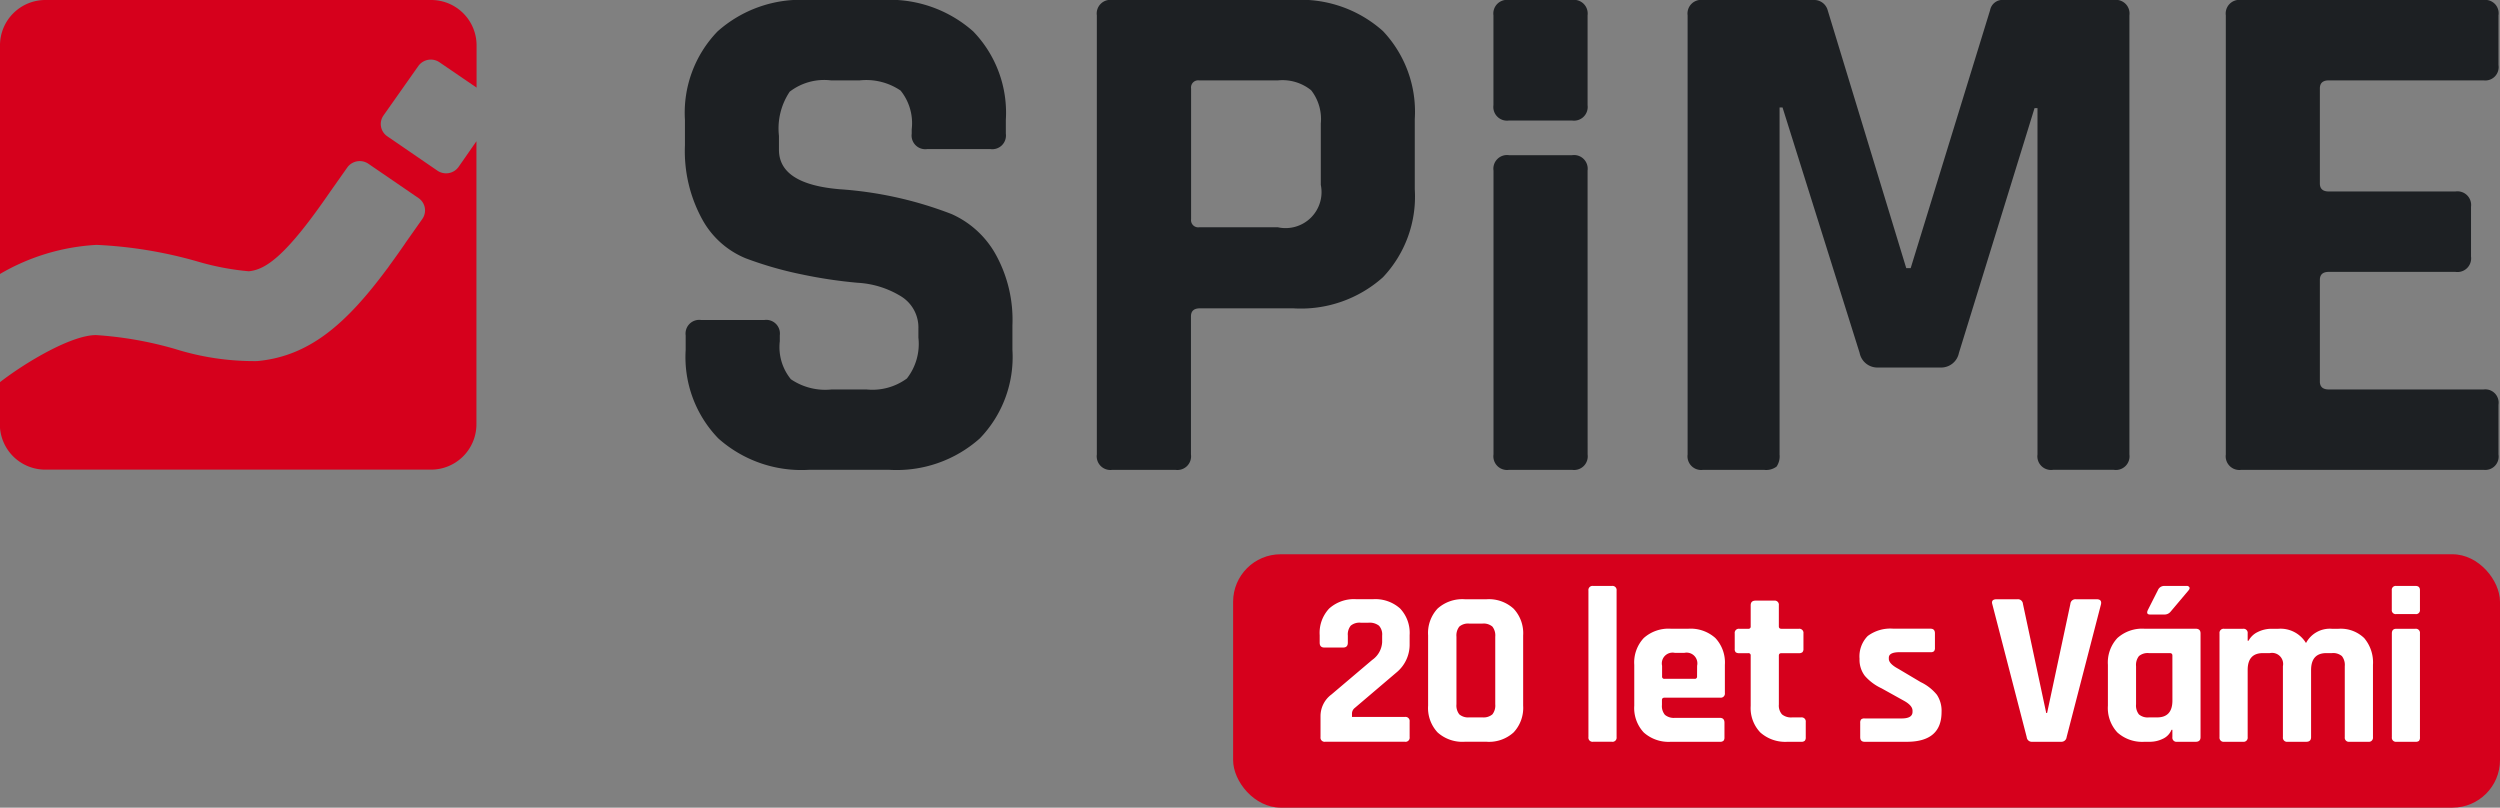 <svg xmlns="http://www.w3.org/2000/svg" width="157.868" height="51" viewBox="0 0 157.868 51">
  <rect x="0" y="0" width="157.868" height="51" fill="#808080" stroke="none"/>
  <g id="logo" transform="translate(-197.132 -44)">
    <path id="Logo-2" data-name="Logo" d="M226.09,54.54a.971.971,0,0,1-1.336.237l-3.166-2.17a.939.939,0,0,1-.24-1.316l2.2-3.122a.97.97,0,0,1,1.335-.237l2.343,1.6v-2.7A2.865,2.865,0,0,0,224.348,44H200.01a2.865,2.865,0,0,0-2.878,2.837V61.3a13.5,13.5,0,0,1,6.1-1.836,27.568,27.568,0,0,1,6.353,1.043,16.7,16.7,0,0,0,3.256.623c1.08-.1,2.361-.98,5.1-4.965l0,0,1.119-1.587a.97.97,0,0,1,1.335-.237l3.166,2.168a.941.941,0,0,1,.241,1.317l-1.082,1.534.005,0c-.34.493-.672.96-1,1.408l-.122.175c-.008.011-.019.021-.027.03-2.577,3.476-4.911,5.529-8.21,5.829a16.667,16.667,0,0,1-5.194-.77,23.331,23.331,0,0,0-4.971-.872c-1.544-.008-4.437,1.707-6.078,2.978v2.681a2.866,2.866,0,0,0,2.878,2.837h24.338a2.866,2.866,0,0,0,2.878-2.837v-17.9Z" fill="#d6001c"/>
    <path id="Logo_copy" data-name="Logo copy" d="M344.187,68.593h9.781a.842.842,0,0,1,.936.969V72.7a.842.842,0,0,1-.936.969h-15.3a.862.862,0,0,1-.982-.969V44.969a.862.862,0,0,1,.982-.969h15.3a.842.842,0,0,1,.936.969v3.138a.842.842,0,0,1-.936.969h-9.781q-.561,0-.562.507v6q0,.508.562.508h8a.863.863,0,0,1,.983.969V60.2a.863.863,0,0,1-.983.969h-8c-.374,0-.562.168-.562.507v6.413C343.625,68.425,343.813,68.593,344.187,68.593Zm-13.572,5.075h-3.838a.862.862,0,0,1-.983-.969V50.828h-.187l-4.774,15.457a1.145,1.145,0,0,1-1.17.923h-3.931a1.144,1.144,0,0,1-1.17-.923l-4.868-15.5h-.187V72.7a1.159,1.159,0,0,1-.187.761,1.092,1.092,0,0,1-.8.208h-3.838a.862.862,0,0,1-.982-.969V44.969a.863.863,0,0,1,.982-.969h6.974a.881.881,0,0,1,.889.646l4.961,16.287h.28L322.8,44.646a.8.8,0,0,1,.889-.646h6.927a.862.862,0,0,1,.983.969V72.7A.862.862,0,0,1,330.615,73.668ZM297.386,72.7a.862.862,0,0,1-.983.969h-3.978a.862.862,0,0,1-.983-.969V55.343h0v-.574a.862.862,0,0,1,.983-.969H296.4a.862.862,0,0,1,.983.969v1.687h0ZM296.4,51.61h-3.978a.863.863,0,0,1-.983-.969V44.969a.863.863,0,0,1,.983-.969H296.4a.863.863,0,0,1,.983.969v5.672A.863.863,0,0,1,296.4,51.61Zm-17.6,11.861h-5.9q-.561,0-.562.508V72.7a.862.862,0,0,1-.983.969h-3.978a.862.862,0,0,1-.983-.969V44.969a.862.862,0,0,1,.983-.969h11.419a7.78,7.78,0,0,1,5.663,1.96,7.412,7.412,0,0,1,2.012,5.56V55.95a7.412,7.412,0,0,1-2.012,5.56A7.778,7.778,0,0,1,278.806,63.471ZM280.537,51.8a2.951,2.951,0,0,0-.609-2.1,2.883,2.883,0,0,0-2.106-.623h-4.961a.451.451,0,0,0-.515.507v8.259a.452.452,0,0,0,.515.508h4.961a2.272,2.272,0,0,0,2.715-2.676ZM253.3,73.668h-5.1a7.885,7.885,0,0,1-5.71-1.985A7.385,7.385,0,0,1,240.43,66.1v-.923a.863.863,0,0,1,.982-.969h3.979a.863.863,0,0,1,.983.969v.37a3.206,3.206,0,0,0,.7,2.4,3.851,3.851,0,0,0,2.574.646h2.2A3.678,3.678,0,0,0,254.4,67.9a3.543,3.543,0,0,0,.726-2.583v-.554a2.307,2.307,0,0,0-1.1-2.053,5.857,5.857,0,0,0-2.738-.854,29.7,29.7,0,0,1-3.534-.53,23.179,23.179,0,0,1-3.533-1.015,5.515,5.515,0,0,1-2.737-2.446,8.95,8.95,0,0,1-1.1-4.683V51.567a7.389,7.389,0,0,1,2.059-5.583A7.888,7.888,0,0,1,248.151,44h4.681a7.956,7.956,0,0,1,5.756,1.984,7.389,7.389,0,0,1,2.06,5.583v.877a.863.863,0,0,1-.983.969h-3.978a.863.863,0,0,1-.983-.969v-.277a3.287,3.287,0,0,0-.7-2.446,3.859,3.859,0,0,0-2.574-.646H249.6a3.573,3.573,0,0,0-2.6.715,4.167,4.167,0,0,0-.679,2.792v.877q0,2.17,3.838,2.491a24.062,24.062,0,0,1,7.067,1.569,5.965,5.965,0,0,1,2.738,2.468,8.517,8.517,0,0,1,1.1,4.546V66.1a7.387,7.387,0,0,1-2.059,5.583A7.886,7.886,0,0,1,253.3,73.668Z" fill="#1d2023"/>
    <rect id="Rectangle_506" data-name="Rectangle 506" width="80" height="16" rx="3" transform="translate(275 79)" fill="#d6001c"/>
    <path id="_20_let_s_Vámi" data-name="20 let s Vámi" d="M349.882,90.786a.326.326,0,0,1-.217.056h-1.2a.26.26,0,0,1-.294-.294V84q0-.294.28-.294h1.2a.26.26,0,0,1,.294.294v6.552A.323.323,0,0,1,349.882,90.786Zm-.217-8.008h-1.218a.247.247,0,0,1-.28-.28V81.28a.248.248,0,0,1,.28-.28h1.218q.28,0,.28.266V82.5A.247.247,0,0,1,349.665,82.778Zm-2.983,8.064h-1.19a.26.26,0,0,1-.294-.294v-4.48a.9.9,0,0,0-.182-.637.855.855,0,0,0-.63-.189h-.35q-.966,0-.966,1.078v4.228q0,.294-.308.294h-1.176a.26.26,0,0,1-.294-.294v-4.48a.7.7,0,0,0-.826-.826h-.434q-.966,0-.966,1.064v4.242a.26.26,0,0,1-.294.294h-1.19a.26.26,0,0,1-.294-.294V84a.26.26,0,0,1,.294-.294h1.19a.26.26,0,0,1,.294.294v.462h.056a1.262,1.262,0,0,1,.567-.546,1.939,1.939,0,0,1,.917-.21H341a1.875,1.875,0,0,1,1.75.9,1.7,1.7,0,0,1,1.638-.9h.406a2.133,2.133,0,0,1,1.631.588,2.382,2.382,0,0,1,.553,1.694v4.564A.26.26,0,0,1,346.681,90.842Zm-10.9,0h-1.176a.26.26,0,0,1-.294-.294v-.462h-.056a1.064,1.064,0,0,1-.546.567,1.884,1.884,0,0,1-.826.189h-.336a2.343,2.343,0,0,1-1.708-.588,2.262,2.262,0,0,1-.6-1.694V85.984a2.262,2.262,0,0,1,.6-1.694,2.341,2.341,0,0,1,1.708-.588h3.234q.308,0,.308.294v6.552Q336.092,90.842,335.784,90.842Zm-1.47-5.446q0-.154-.168-.154H332.83a.855.855,0,0,0-.63.189.9.9,0,0,0-.182.637v2.408a.9.9,0,0,0,.182.637.853.853,0,0,0,.63.189h.518q.966,0,.966-1.064Zm-.112-2.772a.491.491,0,0,1-.392.182h-.9q-.28,0-.14-.294l.63-1.246a.432.432,0,0,1,.42-.266h1.386a.183.183,0,0,1,.182.084c.028.056.009.121-.056.2Zm-6.567,7.924a.328.328,0,0,1-.336.294h-1.834a.323.323,0,0,1-.35-.294l-2.17-8.386q-.1-.322.28-.322h1.316a.316.316,0,0,1,.336.294l1.47,6.888h.056l1.47-6.888a.316.316,0,0,1,.336-.294h1.316q.35,0,.28.322Zm-10.094.294h-2.66q-.28,0-.28-.294v-.9a.328.328,0,0,1,.056-.217.3.3,0,0,1,.224-.063h2.338q.686,0,.686-.42v-.07q0-.336-.574-.644l-1.386-.77a3.172,3.172,0,0,1-1.05-.784,1.671,1.671,0,0,1-.336-1.078,1.838,1.838,0,0,1,.518-1.442A2.393,2.393,0,0,1,316.7,83.7h2.338q.28,0,.28.294v.91a.328.328,0,0,1-.056.217.3.3,0,0,1-.224.063h-1.946q-.686,0-.686.35v.07q0,.308.6.63l1.414.84a2.962,2.962,0,0,1,1.022.8,1.831,1.831,0,0,1,.294,1.085Q319.738,90.842,317.54,90.842Zm-6.678,0h-.854a2.369,2.369,0,0,1-1.715-.588,2.228,2.228,0,0,1-.609-1.68V85.4a.136.136,0,0,0-.154-.154h-.56a.356.356,0,0,1-.231-.056.3.3,0,0,1-.063-.224V84a.26.26,0,0,1,.294-.294h.56a.136.136,0,0,0,.154-.154v-1.33q0-.294.308-.294h1.176a.26.26,0,0,1,.294.294v1.33q0,.154.168.154h1.092a.26.26,0,0,1,.294.294v.966a.3.3,0,0,1-.063.217.326.326,0,0,1-.231.063H309.63q-.168,0-.168.154V88.49a.837.837,0,0,0,.2.623.907.907,0,0,0,.644.189h.56a.26.26,0,0,1,.294.294v.966a.3.3,0,0,1-.063.217A.324.324,0,0,1,310.862,90.842Zm-5.1-2.786h-3.514q-.168,0-.168.154v.308a.859.859,0,0,0,.189.623.88.88,0,0,0,.637.189h2.828q.294,0,.294.308v.924a.3.3,0,0,1-.063.217.324.324,0,0,1-.231.063h-3.094a2.344,2.344,0,0,1-1.708-.588,2.262,2.262,0,0,1-.6-1.694V85.984a2.262,2.262,0,0,1,.6-1.694,2.342,2.342,0,0,1,1.708-.588h1.106a2.342,2.342,0,0,1,1.708.588,2.262,2.262,0,0,1,.6,1.694v1.778A.26.26,0,0,1,305.761,88.056ZM304.3,86.04a.679.679,0,0,0-.812-.812H302.9a.679.679,0,0,0-.812.812v.672a.136.136,0,0,0,.154.154h1.9a.136.136,0,0,0,.154-.154Zm-5.379,4.8h-1.19a.26.26,0,0,1-.294-.294V81.294a.26.26,0,0,1,.294-.294h1.19a.26.26,0,0,1,.294.294v9.254A.26.26,0,0,1,298.926,90.842Zm-7.9,0h-1.4a2.343,2.343,0,0,1-1.708-.588,2.262,2.262,0,0,1-.6-1.694V84.122a2.261,2.261,0,0,1,.6-1.694,2.343,2.343,0,0,1,1.708-.588h1.4a2.307,2.307,0,0,1,1.694.6,2.266,2.266,0,0,1,.6,1.687V88.56a2.266,2.266,0,0,1-.6,1.687A2.307,2.307,0,0,1,291.03,90.842Zm.532-6.636a.9.9,0,0,0-.182-.637.856.856,0,0,0-.63-.189h-.826a.855.855,0,0,0-.63.189.9.9,0,0,0-.182.637v4.27a.9.9,0,0,0,.182.637.854.854,0,0,0,.63.189h.826a.854.854,0,0,0,.63-.189.9.9,0,0,0,.182-.637Zm-5.7,6.636h-5.04a.26.26,0,0,1-.294-.294v-1.33a1.7,1.7,0,0,1,.686-1.358l2.576-2.184a1.461,1.461,0,0,0,.63-1.12v-.42a.819.819,0,0,0-.2-.623.959.959,0,0,0-.665-.189h-.49a.853.853,0,0,0-.63.189.879.879,0,0,0-.182.623v.448q0,.308-.294.308h-1.19q-.294,0-.294-.308v-.476a2.241,2.241,0,0,1,.6-1.68,2.343,2.343,0,0,1,1.708-.588h1.064a2.343,2.343,0,0,1,1.708.588,2.242,2.242,0,0,1,.6,1.68v.56a2.269,2.269,0,0,1-.84,1.806l-2.632,2.24a.452.452,0,0,0-.168.336v.224h3.346a.26.26,0,0,1,.294.294v.98A.26.26,0,0,1,285.858,90.842Z" fill="#fff"/>
  </g>
</svg>
